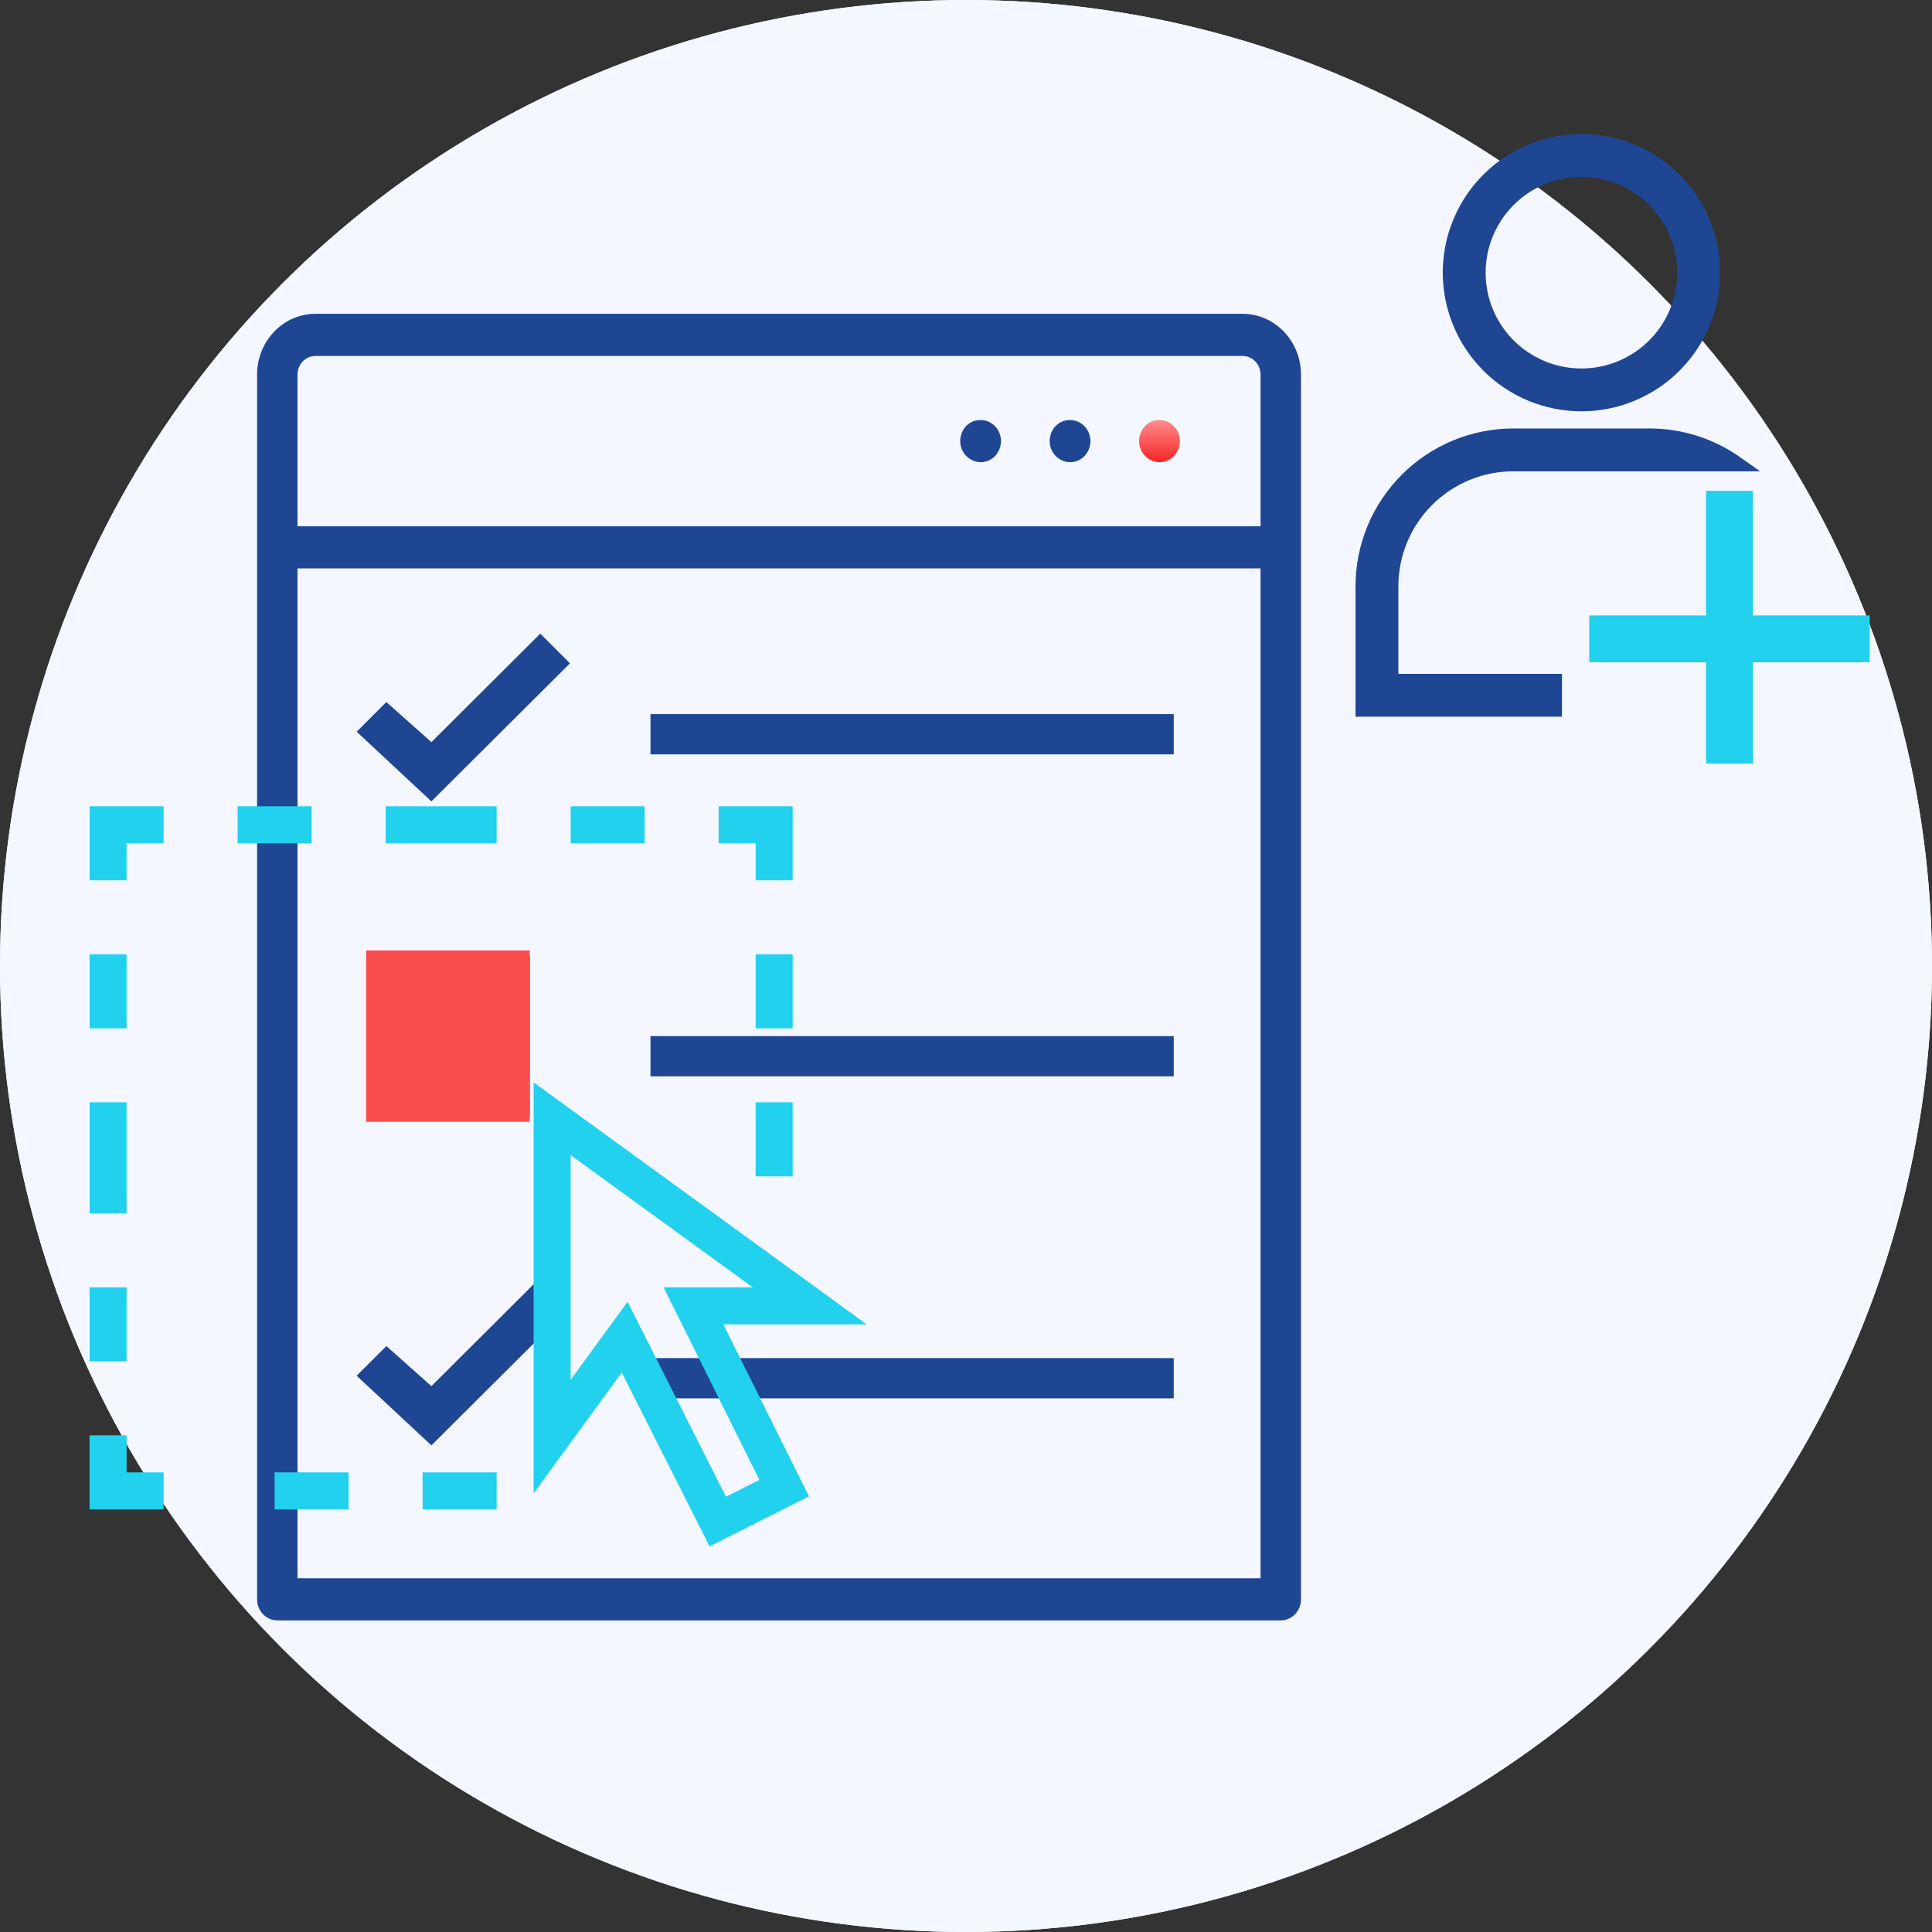 <svg xmlns="http://www.w3.org/2000/svg" width="248" height="248" viewBox="0 0 248 248" fill="none"><rect x="0" y="0" width="248" height="248" fill="#333333" stroke="none"/><circle cx="124" cy="124" r="124" fill="#F4F7FF"></circle><circle cx="124" cy="124" r="124" fill="#F4F7FF"></circle><g clip-path="url(#clip0_97_1115)"><path d="M150.667 96.833H83.5V91.667H150.667V96.833ZM150.667 174.333H83.5V179.5H150.667V174.333ZM150.667 133H83.5V138.167H150.667V133ZM68 143.333H47.333V122.667H68V143.333ZM62.833 127.833H52.5V138.167H62.833V127.833ZM49.596 172.783L45.783 176.596L55.378 185.535L73.167 167.813L69.354 164L55.378 177.929L49.596 172.783ZM69.354 81.333L55.378 95.263L49.591 90.117L45.783 93.93L55.378 102.868L73.167 85.146L69.354 81.333Z" fill="#1F4693"></path><rect x="47" y="122" width="21" height="22" fill="#FA4E4E"></rect></g><path d="M159.517 40.283H40.483C36.356 40.283 33 43.784 33 48.086V70.258V205.295C33 206.789 34.162 208 35.595 208H164.405C165.838 208 167 206.789 167 205.295V70.258V48.086C167 43.784 163.643 40.283 159.517 40.283ZM38.19 48.086C38.19 46.766 39.219 45.694 40.483 45.694H159.516C160.781 45.694 161.81 46.766 161.81 48.086V67.552H38.19V48.086ZM161.81 202.59H38.19V72.963H161.81L161.81 202.59Z" fill="#1F4693"></path><path d="M125.894 53.919H125.813C124.38 53.919 123.258 55.13 123.258 56.624C123.258 58.118 124.461 59.329 125.894 59.329C127.327 59.329 128.489 58.118 128.489 56.624C128.489 55.13 127.327 53.919 125.894 53.919Z" fill="#1F4693"></path><path d="M137.376 53.919H137.295C135.862 53.919 134.741 55.13 134.741 56.624C134.741 58.118 135.943 59.329 137.376 59.329C138.809 59.329 139.971 58.118 139.971 56.624C139.971 55.13 138.81 53.919 137.376 53.919Z" fill="#1F4693"></path><path d="M148.859 53.919H148.778C147.345 53.919 146.223 55.13 146.223 56.624C146.223 58.118 147.426 59.329 148.859 59.329C150.292 59.329 151.454 58.118 151.454 56.624C151.454 55.13 150.292 53.919 148.859 53.919Z" fill="url(#paint0_linear_97_1115)"></path><g clip-path="url(#clip1_97_1115)"><path d="M21 189V193.75H11.5V184.25H16.25V189H21ZM16.25 108.25H21V103.5H11.5V113H16.25V108.25ZM11.5 132H16.25V122.5H11.5V132ZM11.5 155.75H16.25V141.5H11.5V155.75ZM97 132H101.75V122.5H97V132ZM97 151H101.75V141.5H97V151ZM11.5 174.75H16.25V165.25H11.5V174.75ZM40 108.25V103.5H30.5V108.25H40ZM63.75 108.25V103.5H49.5V108.25H63.75ZM44.75 193.75V189H35.25V193.75H44.75ZM63.75 193.75V189H54.25V193.75H63.75ZM82.75 108.25V103.5H73.25V108.25H82.75ZM92.25 103.5V108.25H97V113H101.75V103.5H92.25ZM91.086 198.5L103.845 192.083L92.849 170H111.25L68.5 138.944V191.684L79.814 176.18L91.086 198.5ZM80.555 167.102L73.25 177.12V148.273L96.629 165.25H85.182L97.484 189.964L93.186 192.125L80.555 167.102Z" fill="#22D1EE"></path></g><g clip-path="url(#clip2_97_1115)"><path d="M202.999 52.3H203C206.422 52.3 209.766 51.285 212.611 49.384C215.456 47.483 217.674 44.782 218.983 41.62C220.293 38.459 220.635 34.981 219.968 31.625C219.3 28.269 217.652 25.186 215.233 22.767C212.813 20.348 209.731 18.7 206.375 18.032C203.019 17.365 199.541 17.707 196.38 19.017C193.218 20.326 190.517 22.544 188.616 25.389C186.715 28.234 185.7 31.578 185.7 35L185.7 35.001C185.705 39.587 187.529 43.984 190.772 47.228C194.015 50.471 198.413 52.295 202.999 52.3ZM174.5 91V91.5L175 91.5L199.5 91.496L200 91.496V90.996V87.5V87H199.5H179L179 75.251C179.004 71.207 180.613 67.331 183.472 64.472C186.331 61.613 190.207 60.004 194.251 60H222.782H224.358L223.07 59.091C219.758 56.754 215.804 55.499 211.75 55.5C211.75 55.5 211.75 55.5 211.75 55.5H194.25L194.249 55.5C189.013 55.506 183.993 57.588 180.291 61.291C176.588 64.993 174.506 70.013 174.5 75.249V75.25V91ZM238.5 80.5V80H238H224.5V66.5V66H224H220.5H220V66.5V80H206.5H206V80.5V83.996V84.496H206.5H220V98V98.5H220.5H224H224.5V98V84.496H238H238.5V83.996V80.5ZM203.001 22.2C205.532 22.2 208.006 22.951 210.111 24.357C212.216 25.764 213.857 27.763 214.826 30.102C215.794 32.441 216.048 35.014 215.554 37.497C215.06 39.98 213.841 42.261 212.051 44.051C210.261 45.841 207.98 47.06 205.497 47.554C203.014 48.048 200.441 47.794 198.102 46.826C195.763 45.857 193.764 44.216 192.357 42.111C190.951 40.007 190.2 37.532 190.2 35.001C190.204 31.607 191.553 28.353 193.953 25.953C196.353 23.553 199.607 22.203 203.001 22.2Z" fill="#1F4693" stroke="#1F4693"></path><rect x="204" y="79" width="36" height="6" fill="#22D1EE"></rect><rect x="219" y="101" width="38" height="6" transform="rotate(-90 219 101)" fill="#22D1EE"></rect></g><defs><linearGradient id="paint0_linear_97_1115" x1="148.838" y1="53.919" x2="148.838" y2="59.329" gradientUnits="userSpaceOnUse"><stop stop-color="#FF8E8E"></stop><stop offset="1" stop-color="#F62424"></stop></linearGradient><clipPath id="clip0_97_1115"><rect width="124" height="124" fill="white" transform="translate(37 71)"></rect></clipPath><clipPath id="clip1_97_1115"><rect width="114" height="114" fill="white" transform="translate(2 94)"></rect></clipPath><clipPath id="clip2_97_1115"><rect width="84" height="84" fill="white" transform="translate(161 14)"></rect></clipPath></defs></svg>